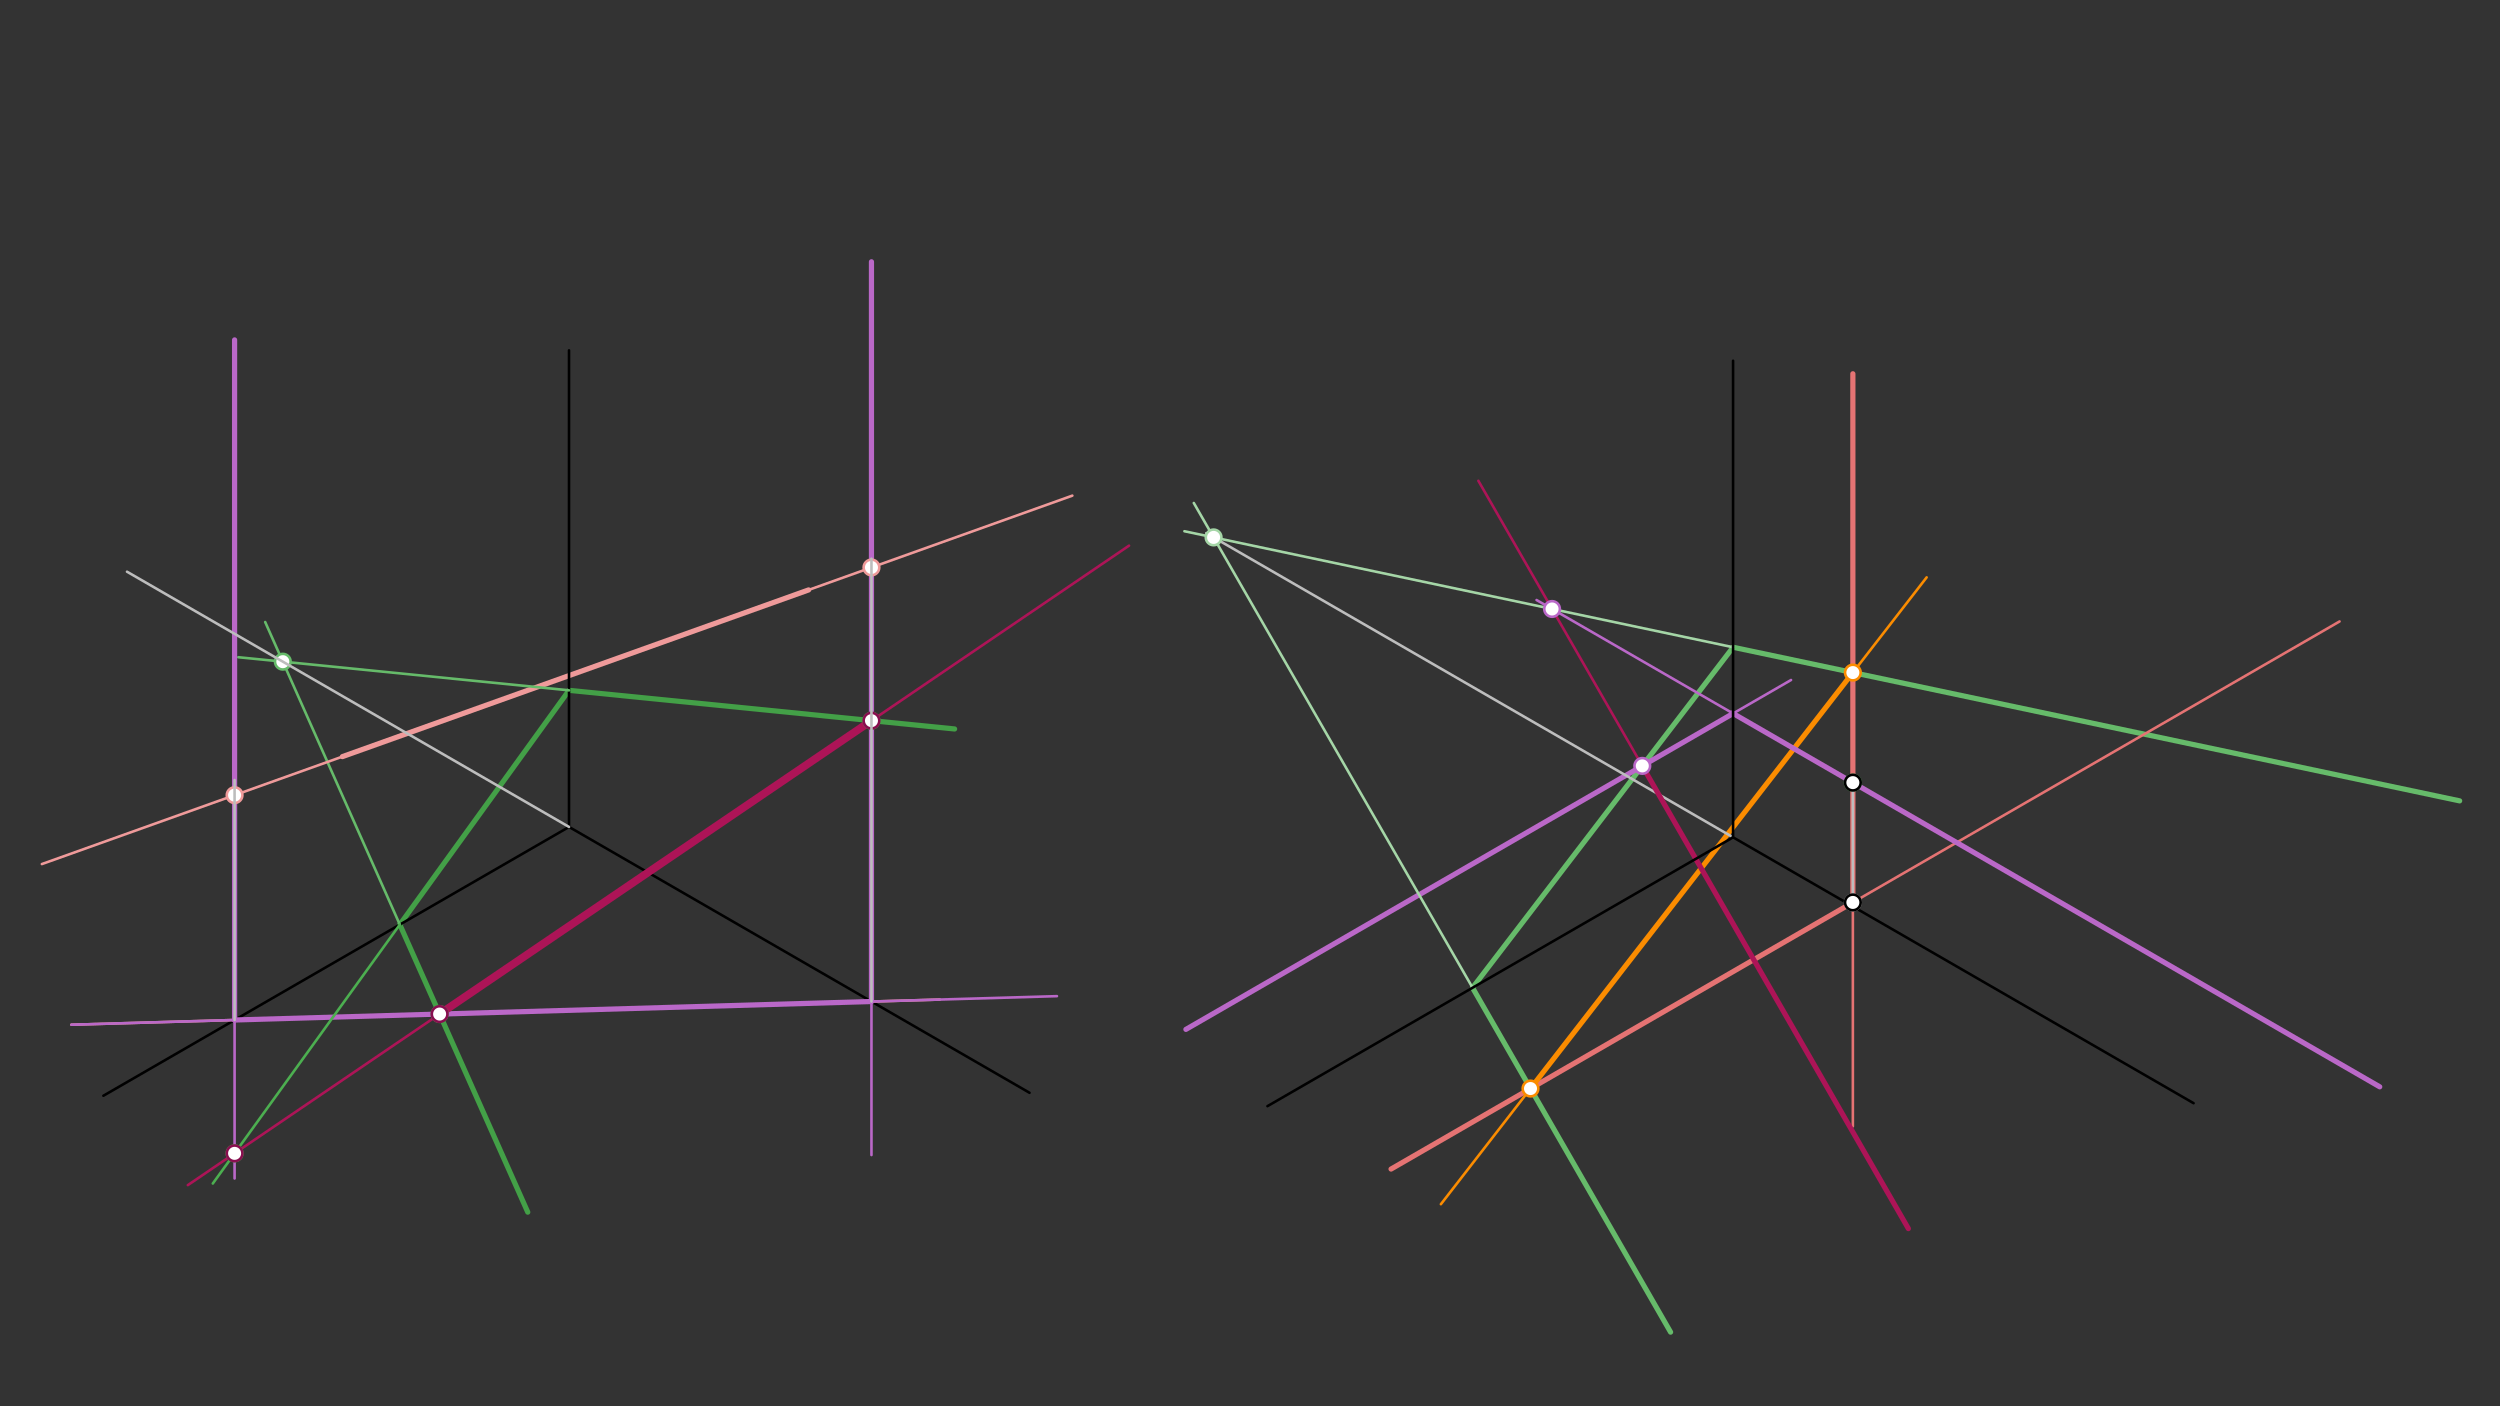 <svg xmlns="http://www.w3.org/2000/svg" class="svg--1it" height="100%" preserveAspectRatio="xMidYMid meet" viewBox="0 0 960 540" width="100%"><rect x="0" y="0" width="960" height="540" fill="#333333" stroke="none"/><defs><marker id="marker-arrow" markerHeight="16" markerUnits="userSpaceOnUse" markerWidth="24" orient="auto-start-reverse" refX="24" refY="4" viewBox="0 0 24 8"><path d="M 0 0 L 24 4 L 0 8 z" stroke="inherit"></path></marker></defs><g class="aux-layer--1FB"><g class="element--2qn"><line stroke="#43A047" stroke-dasharray="none" stroke-linecap="round" stroke-width="2" x1="153.528" x2="218.5" y1="355.045" y2="265.092"></line></g><g class="element--2qn"><line stroke="#43A047" stroke-dasharray="none" stroke-linecap="round" stroke-width="2" x1="218.5" x2="366.561" y1="265.092" y2="279.922"></line></g><g class="element--2qn"><line stroke="#43A047" stroke-dasharray="none" stroke-linecap="round" stroke-width="2" x1="153.528" x2="202.66" y1="355.045" y2="465.462"></line></g><g class="element--2qn"><line stroke="#EF9A9A" stroke-dasharray="none" stroke-linecap="round" stroke-width="2" x1="131.5" x2="310.5" y1="290.533" y2="226.533"></line></g><g class="element--2qn"><line stroke="#EF9A9A" stroke-dasharray="none" stroke-linecap="round" stroke-width="1" x1="129.5" x2="267.5" y1="390.533" y2="386.533"></line></g><g class="element--2qn"><line stroke="#000000" stroke-dasharray="none" stroke-linecap="round" stroke-width="1" x1="218.5" x2="218.5" y1="317.533" y2="134.533"></line></g><g class="element--2qn"><line stroke="#000000" stroke-dasharray="none" stroke-linecap="round" stroke-width="1" x1="218.5" x2="395.332" y1="317.533" y2="419.628"></line></g><g class="element--2qn"><line stroke="#000000" stroke-dasharray="none" stroke-linecap="round" stroke-width="1" x1="218.5" x2="39.704" y1="317.533" y2="420.762"></line></g><g class="element--2qn"><line stroke="#66BB6A" stroke-dasharray="none" stroke-linecap="round" stroke-width="2" x1="641.5" x2="565.458" y1="511.533" y2="379.292"></line></g><g class="element--2qn"><line stroke="#66BB6A" stroke-dasharray="none" stroke-linecap="round" stroke-width="2" x1="565.458" x2="665.5" y1="379.292" y2="248.542"></line></g><g class="element--2qn"><line stroke="#66BB6A" stroke-dasharray="none" stroke-linecap="round" stroke-width="2" x1="665.5" x2="944.5" y1="248.542" y2="307.533"></line></g><g class="element--2qn"><line stroke="#66BB6A" stroke-dasharray="none" stroke-linecap="round" stroke-width="1" x1="218.5" x2="91.519" y1="265.092" y2="252.374"></line></g><g class="element--2qn"><line stroke="#66BB6A" stroke-dasharray="none" stroke-linecap="round" stroke-width="1" x1="153.528" x2="101.831" y1="355.045" y2="238.864"></line></g><g class="element--2qn"><line stroke="#EF9A9A" stroke-dasharray="none" stroke-linecap="round" stroke-width="1" x1="129.5" x2="27.412" y1="390.533" y2="393.492"></line></g><g class="element--2qn"><line stroke="#EF9A9A" stroke-dasharray="none" stroke-linecap="round" stroke-width="1" x1="131.5" x2="16.081" y1="290.533" y2="331.8"></line></g><g class="element--2qn"><line stroke="#EF9A9A" stroke-dasharray="none" stroke-linecap="round" stroke-width="1" x1="267.5" x2="360.904" y1="386.533" y2="383.826"></line></g><g class="element--2qn"><line stroke="#EF9A9A" stroke-dasharray="none" stroke-linecap="round" stroke-width="1" x1="310.5" x2="411.772" y1="226.533" y2="190.324"></line></g><g class="element--2qn"><line stroke="#BA68C8" stroke-dasharray="none" stroke-linecap="round" stroke-width="2" x1="90.081" x2="90.081" y1="391.676" y2="130.533"></line></g><g class="element--2qn"><line stroke="#BA68C8" stroke-dasharray="none" stroke-linecap="round" stroke-width="2" x1="90.081" x2="334.641" y1="391.676" y2="384.587"></line></g><g class="element--2qn"><line stroke="#BA68C8" stroke-dasharray="none" stroke-linecap="round" stroke-width="2" x1="334.641" x2="334.641" y1="384.587" y2="100.533"></line></g><g class="element--2qn"><line stroke="#BA68C8" stroke-dasharray="none" stroke-linecap="round" stroke-width="1" x1="90.081" x2="90.081" y1="391.676" y2="452.533"></line></g><g class="element--2qn"><line stroke="#BA68C8" stroke-dasharray="none" stroke-linecap="round" stroke-width="1" x1="334.641" x2="334.641" y1="384.587" y2="443.533"></line></g><g class="element--2qn"><line stroke="#BA68C8" stroke-dasharray="none" stroke-linecap="round" stroke-width="1" x1="334.641" x2="405.862" y1="384.587" y2="382.523"></line></g><g class="element--2qn"><line stroke="#BA68C8" stroke-dasharray="none" stroke-linecap="round" stroke-width="1" x1="90.081" x2="27.412" y1="391.676" y2="393.492"></line></g><g class="element--2qn"><line stroke="#AD1457" stroke-dasharray="none" stroke-linecap="round" stroke-width="3" x1="168.812" x2="334.641" y1="389.394" y2="276.725"></line></g><g class="element--2qn"><line stroke="#AD1457" stroke-dasharray="none" stroke-linecap="round" stroke-width="1" x1="334.641" x2="433.547" y1="276.725" y2="209.525"></line></g><g class="element--2qn"><line stroke="#AD1457" stroke-dasharray="none" stroke-linecap="round" stroke-width="1" x1="168.812" x2="72.131" y1="389.394" y2="455.082"></line></g><g class="element--2qn"><line stroke="#4CAF50" stroke-dasharray="none" stroke-linecap="round" stroke-width="1" x1="153.528" x2="81.718" y1="355.045" y2="454.465"></line></g><g class="element--2qn"><line stroke="#E57373" stroke-dasharray="none" stroke-linecap="round" stroke-width="2" x1="711.5" x2="534.172" y1="346.533" y2="448.913"></line></g><g class="element--2qn"><line stroke="#E57373" stroke-dasharray="none" stroke-linecap="round" stroke-width="1" x1="710.151" x2="898.383" y1="347.312" y2="238.637"></line></g><g class="element--2qn"><line stroke="#E57373" stroke-dasharray="none" stroke-linecap="round" stroke-width="2" x1="711.5" x2="711.5" y1="346.533" y2="143.533"></line></g><g class="element--2qn"><line stroke="#E57373" stroke-dasharray="none" stroke-linecap="round" stroke-width="1" x1="711.5" x2="711.5" y1="346.533" y2="432.533"></line></g><g class="element--2qn"><line stroke="#FB8C00" stroke-dasharray="none" stroke-linecap="round" stroke-width="2" x1="587.716" x2="711.5" y1="418" y2="258.268"></line></g><g class="element--2qn"><line stroke="#FB8C00" stroke-dasharray="none" stroke-linecap="round" stroke-width="1" x1="711.5" x2="739.828" y1="258.268" y2="221.713"></line></g><g class="element--2qn"><line stroke="#FB8C00" stroke-dasharray="none" stroke-linecap="round" stroke-width="1" x1="587.716" x2="553.303" y1="418" y2="462.407"></line></g><g class="element--2qn"><line stroke="#BA68C8" stroke-dasharray="none" stroke-linecap="round" stroke-width="2" x1="711.5" x2="665.139" y1="300.533" y2="273.767"></line></g><g class="element--2qn"><line stroke="#BA68C8" stroke-dasharray="none" stroke-linecap="round" stroke-width="2" x1="711.5" x2="913.81" y1="300.533" y2="417.337"></line></g><g class="element--2qn"><line stroke="#BA68C8" stroke-dasharray="none" stroke-linecap="round" stroke-width="2" x1="665.5" x2="455.395" y1="273.975" y2="395.279"></line></g><g class="element--2qn"><line stroke="#BA68C8" stroke-dasharray="none" stroke-linecap="round" stroke-width="1" x1="665.5" x2="687.758" y1="273.975" y2="261.124"></line></g><g class="element--2qn"><line stroke="#BA68C8" stroke-dasharray="none" stroke-linecap="round" stroke-width="1" x1="665.5" x2="590.046" y1="273.975" y2="230.412"></line></g><g class="element--2qn"><line stroke="#BDBDBD" stroke-dasharray="none" stroke-linecap="round" stroke-width="1" x1="665.5" x2="463.207" y1="321.533" y2="204.739"></line></g><g class="element--2qn"><line stroke="#A5D6A7" stroke-dasharray="none" stroke-linecap="round" stroke-width="1" x1="665.5" x2="454.82" y1="248.542" y2="203.996"></line></g><g class="element--2qn"><line stroke="#A5D6A7" stroke-dasharray="none" stroke-linecap="round" stroke-width="1" x1="565.458" x2="458.424" y1="379.292" y2="193.154"></line></g><g class="element--2qn"><line stroke="#AD1457" stroke-dasharray="none" stroke-linecap="round" stroke-width="1" x1="595.992" x2="630.641" y1="233.845" y2="294.101"></line></g><g class="element--2qn"><line stroke="#AD1457" stroke-dasharray="none" stroke-linecap="round" stroke-width="1" x1="595.992" x2="567.69" y1="233.845" y2="184.625"></line></g><g class="element--2qn"><line stroke="#AD1457" stroke-dasharray="none" stroke-linecap="round" stroke-width="2" x1="630.641" x2="732.811" y1="294.101" y2="471.781"></line></g><g class="element--2qn"><circle cx="711.5" cy="300.533" r="3" stroke="#66BB6A" stroke-width="1" fill="#ffffff"></circle>}</g><g class="element--2qn"><circle cx="108.604" cy="254.085" r="3" stroke="#66BB6A" stroke-width="1" fill="#ffffff"></circle>}</g><g class="element--2qn"><circle cx="90.081" cy="305.342" r="3" stroke="#EF9A9A" stroke-width="1" fill="#ffffff"></circle>}</g><g class="element--2qn"><circle cx="334.641" cy="217.902" r="3" stroke="#EF9A9A" stroke-width="1" fill="#ffffff"></circle>}</g><g class="element--2qn"><circle cx="334.641" cy="276.725" r="3" stroke="#4CAF50" stroke-width="1" fill="#ffffff"></circle>}</g><g class="element--2qn"><circle cx="168.812" cy="389.394" r="3" stroke="#4CAF50" stroke-width="1" fill="#ffffff"></circle>}</g><g class="element--2qn"><circle cx="90.081" cy="442.886" r="3" stroke="#4CAF50" stroke-width="1" fill="#ffffff"></circle>}</g><g class="element--2qn"><circle cx="90.081" cy="442.886" r="3" stroke="#880E4F" stroke-width="1" fill="#ffffff"></circle>}</g><g class="element--2qn"><circle cx="168.812" cy="389.394" r="3" stroke="#880E4F" stroke-width="1" fill="#ffffff"></circle>}</g><g class="element--2qn"><circle cx="334.641" cy="276.725" r="3" stroke="#880E4F" stroke-width="1" fill="#ffffff"></circle>}</g><g class="element--2qn"><circle cx="711.5" cy="258.268" r="3" stroke="#FB8C00" stroke-width="1" fill="#ffffff"></circle>}</g><g class="element--2qn"><circle cx="587.716" cy="418" r="3" stroke="#FB8C00" stroke-width="1" fill="#ffffff"></circle>}</g><g class="element--2qn"><circle cx="466.021" cy="206.364" r="3" stroke="#A5D6A7" stroke-width="1" fill="#ffffff"></circle>}</g><g class="element--2qn"><circle cx="595.992" cy="233.845" r="3" stroke="#BA68C8" stroke-width="1" fill="#ffffff"></circle>}</g><g class="element--2qn"><circle cx="630.641" cy="294.101" r="3" stroke="#BA68C8" stroke-width="1" fill="#ffffff"></circle>}</g></g><g class="main-layer--3Vd"><g class="element--2qn"><line stroke="#000000" stroke-dasharray="none" stroke-linecap="round" stroke-width="1" x1="665.5" x2="665.5" y1="138.533" y2="321.533"></line></g><g class="element--2qn"><line stroke="#000000" stroke-dasharray="none" stroke-linecap="round" stroke-width="1" x1="665.5" x2="486.704" y1="321.533" y2="424.762"></line></g><g class="element--2qn"><line stroke="#000000" stroke-dasharray="none" stroke-linecap="round" stroke-width="1" x1="665.5" x2="842.332" y1="321.533" y2="423.628"></line></g><g class="element--2qn"><line stroke="#BDBDBD" stroke-dasharray="none" stroke-linecap="round" stroke-width="1" x1="711.5" x2="711.5" y1="300.533" y2="346.533"></line></g><g class="element--2qn"><line stroke="#BDBDBD" stroke-dasharray="none" stroke-linecap="round" stroke-width="1" x1="218.5" x2="48.774" y1="317.533" y2="219.542"></line></g><g class="element--2qn"><line stroke="#BDBDBD" stroke-dasharray="none" stroke-linecap="round" stroke-width="1" x1="90.081" x2="90.081" y1="391.676" y2="299.533"></line></g><g class="element--2qn"><line stroke="#BDBDBD" stroke-dasharray="none" stroke-linecap="round" stroke-width="1" x1="334.641" x2="334.641" y1="384.587" y2="214.533"></line></g><g class="element--2qn"><circle cx="711.5" cy="346.533" r="3" stroke="#BDBDBD" stroke-width="1" fill="#ffffff"></circle>}</g><g class="element--2qn"><circle cx="711.5" cy="300.533" r="3" stroke="#000000" stroke-width="1" fill="#ffffff"></circle>}</g><g class="element--2qn"><circle cx="711.5" cy="346.533" r="3" stroke="#000000" stroke-width="1" fill="#ffffff"></circle>}</g></g><g class="snaps-layer--2PT"></g><g class="temp-layer--rAP"></g></svg>
